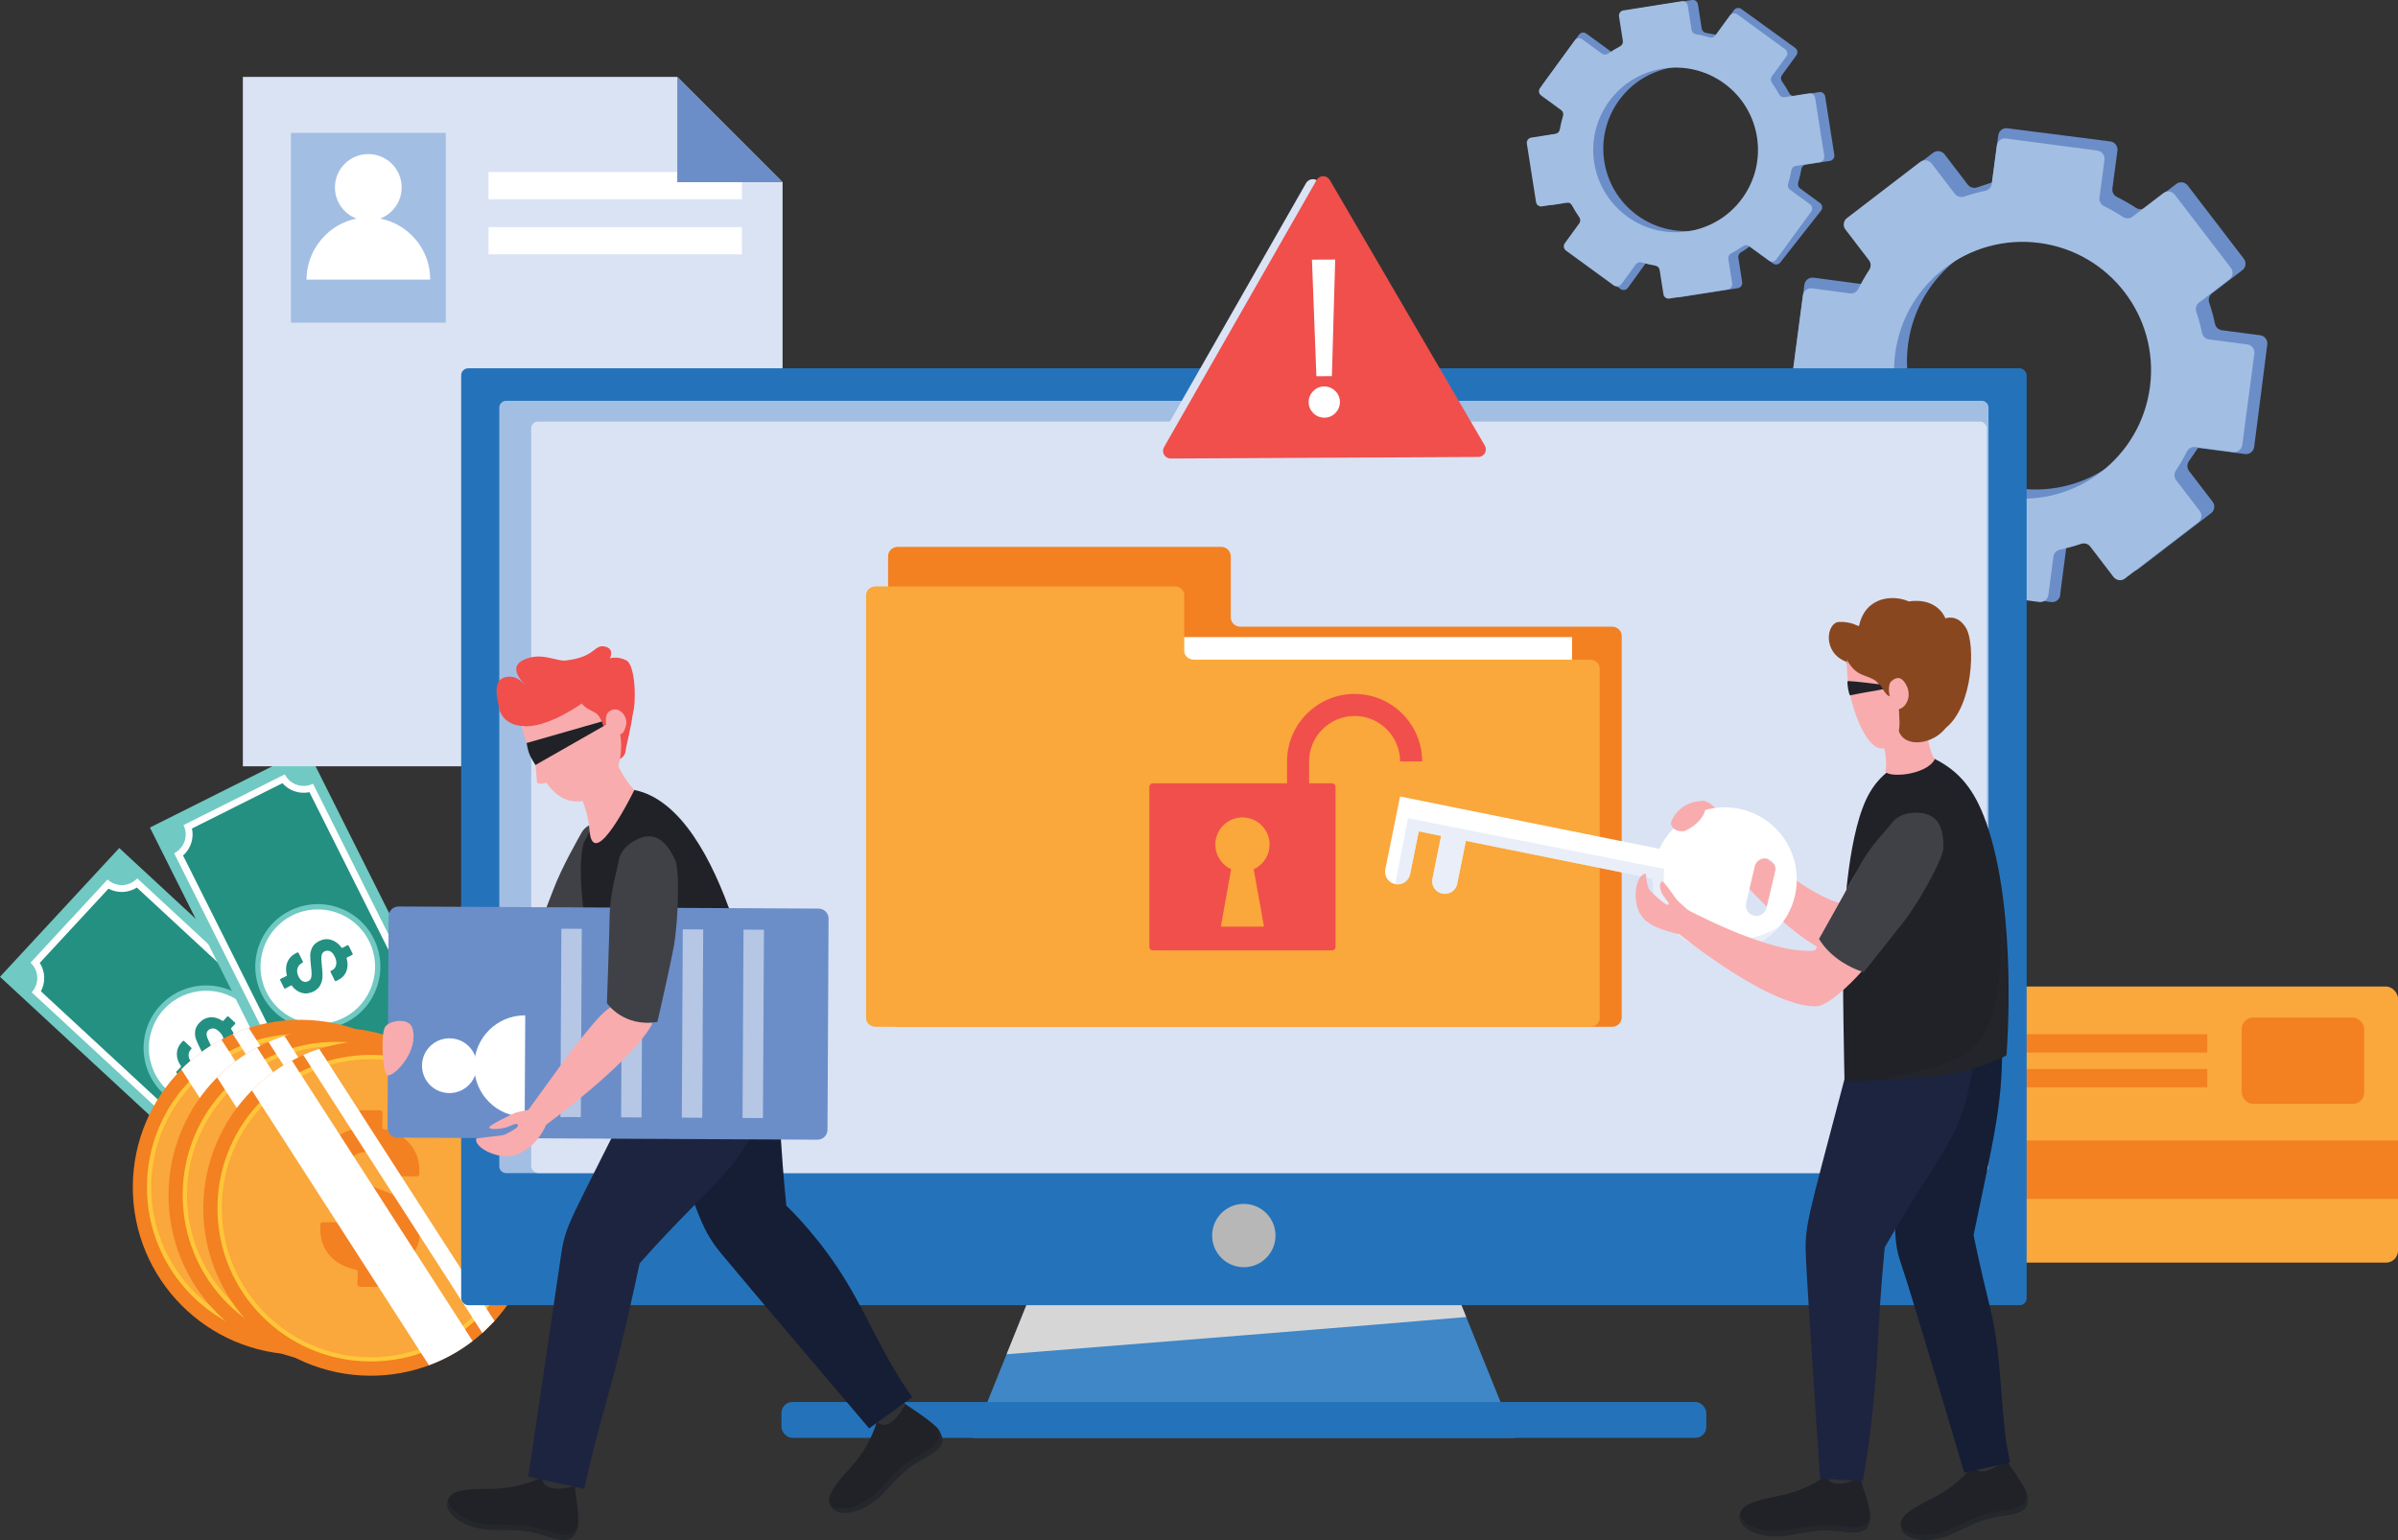 <?xml version="1.0" encoding="UTF-8"?> <svg xmlns="http://www.w3.org/2000/svg" viewBox="0 0 400.49 257.28"><rect x="0" y="0" width="400.49" height="257.28" fill="#333333" stroke="none"/><defs><style> .cls-1 { fill: #faa73b; } .cls-2 { fill: #202228; } .cls-3, .cls-4 { fill: #fff; } .cls-5 { fill: #89471f; } .cls-5, .cls-6, .cls-7 { isolation: isolate; } .cls-8, .cls-9, .cls-10, .cls-11, .cls-12, .cls-13 { mix-blend-mode: multiply; } .cls-8, .cls-14, .cls-15 { fill: #dae3f4; } .cls-9 { fill: #d7d6d6; } .cls-6 { fill: #f38021; } .cls-16, .cls-13 { fill: #313235; } .cls-17, .cls-11 { fill: #404146; } .cls-18 { fill: #70c9c2; } .cls-4 { opacity: .5; } .cls-19 { fill: #3f87c7; } .cls-20 { fill: #ffc63a; } .cls-21 { fill: #2473ba; } .cls-22 { fill: #6b8ec9; } .cls-23 { fill: #f04f4c; } .cls-10 { fill: #d3d3d3; opacity: .56; } .cls-11 { opacity: .1; } .cls-14 { opacity: .6; } .cls-24 { fill: #151e35; } .cls-25 { fill: #1d243f; } .cls-26 { fill: #a3bee3; } .cls-27 { fill: #b7b7b8; } .cls-12, .cls-13 { opacity: .3; } .cls-12, .cls-28 { fill: #f8acae; } .cls-29 { fill: #239082; } </style></defs><g class="cls-7"><g id="Layer_2" data-name="Layer 2"><g id="Layer_1-2" data-name="Layer 1"><g><rect class="cls-18" x="1.08" y="160.41" width="66.7" height="29.32" transform="translate(-59.23 326.95) rotate(-137.21)"></rect><path class="cls-3" d="M22.91,146.73l40.66,37.64c-1.32,1.42-1.23,3.64,.19,4.95l-12.86,13.9c-1.42-1.32-3.64-1.23-4.95,.19L5.29,165.78c1.32-1.42,1.23-3.64-.19-4.95l12.86-13.9c1.42,1.32,3.64,1.23,4.95-.19Z"></path><path class="cls-29" d="M50.74,201.69c-1.49-.8-3.32-.73-4.74,.18L6.83,165.61c.39-.73,.59-1.55,.55-2.4-.03-.85-.29-1.65-.74-2.35l11.48-12.4c1.49,.8,3.32,.73,4.74-.18l39.16,36.26c-.39,.73-.59,1.55-.55,2.4,.03,.85,.29,1.65,.74,2.35l-11.48,12.4Z"></path><path class="cls-18" d="M26.76,167.98c3.92-4.24,10.53-4.49,14.77-.57,4.24,3.92,4.49,10.53,.57,14.77-3.92,4.24-10.53,4.49-14.77,.57-4.24-3.92-4.49-10.53-.57-14.77Z"></path><path class="cls-3" d="M27.41,168.58c3.59-3.88,9.65-4.11,13.52-.52,3.88,3.59,4.11,9.65,.52,13.52-3.59,3.88-9.65,4.11-13.52,.52-3.88-3.59-4.11-9.65-.52-13.52Z"></path><path class="cls-29" d="M35.1,169.94c.69-.05,1.39,.16,2.08,.62,.05,.02,.09,.01,.11-.01l.63-.7s.07-.05,.12-.06c.05,0,.09,.01,.13,.05l1.07,.99s.05,.07,.06,.12c0,.05-.01,.09-.05,.13l-.66,.7s-.03,.07,0,.11c.49,.68,.74,1.37,.73,2.07,0,.7-.27,1.33-.8,1.9l-.22,.24s-.07,.05-.12,.06c-.05,0-.09-.01-.13-.05l-1.15-1.07s-.05-.07-.06-.12c0-.05,.01-.09,.05-.13l.15-.16c.26-.28,.36-.64,.29-1.07-.07-.43-.32-.84-.75-1.24-.36-.34-.71-.51-1.03-.51-.32,0-.59,.12-.81,.35-.16,.17-.24,.37-.24,.58,0,.22,.05,.46,.16,.72,.11,.26,.29,.66,.55,1.19,.31,.59,.54,1.12,.7,1.58,.16,.46,.21,.94,.15,1.44-.06,.5-.29,.96-.69,1.4-.51,.55-1.09,.85-1.76,.9-.66,.05-1.33-.13-1.99-.54-.05-.02-.09-.01-.11,.01l-.7,.8s-.07,.05-.12,.06c-.05,0-.09-.01-.13-.05l-1.07-.99s-.05-.07-.06-.12c0-.05,.01-.09,.05-.13l.75-.79s.03-.07,0-.11c-.48-.67-.71-1.36-.69-2.08,.02-.72,.29-1.36,.82-1.93l.15-.16s.07-.05,.12-.06c.05,0,.09,.01,.13,.05l1.17,1.08s.05,.07,.06,.12c0,.05-.01,.09-.05,.13l-.08,.09c-.28,.3-.4,.66-.35,1.09,.04,.43,.26,.83,.67,1.21,.32,.3,.64,.46,.95,.48,.31,.02,.58-.09,.81-.34,.17-.18,.25-.38,.26-.59,0-.22-.04-.47-.16-.76-.11-.29-.32-.72-.61-1.28-.31-.62-.54-1.13-.69-1.53-.15-.4-.2-.84-.15-1.33,.04-.49,.27-.96,.69-1.41,.53-.57,1.14-.88,1.83-.93Z"></path><rect class="cls-18" x="19.73" y="146.84" width="66.7" height="29.32" transform="translate(-67.56 281.28) rotate(-116.6)"></rect><path class="cls-3" d="M52.27,130.92l24.81,49.55c-1.73,.87-2.43,2.97-1.56,4.7l-16.93,8.48c-.87-1.73-2.97-2.43-4.7-1.56l-24.81-49.55c1.73-.87,2.43-2.97,1.56-4.7l16.93-8.48c.87,1.73,2.97,2.43,4.71,1.57Z"></path><path class="cls-29" d="M58.98,192.14c-.54-.62-1.24-1.1-2.05-1.36-.81-.27-1.65-.31-2.46-.14l-23.9-47.72c.11-.1,.22-.2,.32-.31,1.07-1.13,1.49-2.71,1.17-4.2l15.11-7.57c.54,.62,1.24,1.1,2.05,1.36,.81,.27,1.65,.31,2.46,.14l23.9,47.72c-.11,.1-.22,.2-.32,.31-1.07,1.13-1.49,2.71-1.17,4.2l-15.11,7.57Z"></path><path class="cls-18" d="M48.4,152.15c5.16-2.58,11.44-.5,14.02,4.66,2.58,5.16,.5,11.44-4.66,14.02-5.16,2.58-11.44,.5-14.02-4.66-2.58-5.16-.5-11.44,4.66-14.02Z"></path><path class="cls-3" d="M48.79,152.94c4.73-2.37,10.48-.45,12.84,4.27,2.37,4.73,.45,10.48-4.27,12.84-4.73,2.37-10.48,.45-12.84-4.27-2.37-4.73-.45-10.48,4.27-12.84Z"></path><path class="cls-29" d="M55.33,157.02c.66,.2,1.24,.64,1.73,1.31,.04,.04,.08,.04,.11,.03l.84-.44s.09-.03,.13,0c.05,.02,.08,.04,.1,.09l.65,1.3s.03,.09,.01,.13c-.02,.05-.04,.08-.09,.1l-.87,.42s-.05,.05-.05,.1c.22,.81,.21,1.54-.04,2.19-.25,.65-.72,1.15-1.42,1.5l-.29,.14s-.09,.03-.13,.01c-.05-.01-.08-.04-.1-.09l-.7-1.41s-.03-.09-.01-.13c.02-.05,.05-.08,.09-.1l.2-.1c.35-.17,.56-.47,.65-.9,.09-.42,0-.9-.27-1.43-.22-.44-.48-.72-.79-.84-.3-.12-.6-.1-.88,.04-.21,.1-.35,.26-.43,.46-.08,.2-.11,.45-.11,.73,0,.28,.04,.72,.1,1.31,.08,.66,.12,1.24,.1,1.73-.02,.49-.14,.95-.37,1.4-.23,.45-.61,.8-1.14,1.07-.67,.33-1.32,.41-1.96,.23-.64-.18-1.2-.59-1.67-1.21-.04-.03-.08-.04-.11-.03l-.94,.5s-.09,.03-.13,.01c-.05-.02-.08-.04-.1-.09l-.65-1.3s-.02-.09,0-.13c.02-.05,.04-.08,.09-.1l.98-.48s.05-.05,.05-.1c-.21-.79-.19-1.53,.08-2.19,.27-.67,.75-1.17,1.45-1.52l.2-.1s.09-.03,.13-.01c.05,.02,.08,.04,.1,.09l.71,1.42s.02,.09,0,.13c-.02,.05-.05,.08-.09,.1l-.1,.05c-.36,.18-.6,.48-.72,.9-.11,.41-.05,.87,.2,1.36,.2,.39,.44,.65,.72,.78,.28,.13,.58,.12,.88-.03,.22-.11,.37-.26,.45-.46,.08-.2,.12-.46,.12-.77,0-.31-.04-.78-.12-1.41-.07-.69-.11-1.25-.11-1.67,0-.43,.11-.86,.32-1.3,.21-.44,.59-.8,1.14-1.08,.69-.35,1.37-.42,2.04-.22Z"></path><path class="cls-10" d="M329.35,179.72s-4.4-66.12,15.62-93.41c0,0-23.61,26.11-15.62,93.41Z"></path><path class="cls-22" d="M344.06,99.4l1.03-7.94c.08-.59,.52-1.04,1.1-1.17,1.2-.25,2.37-.57,3.52-.96,.56-.19,1.18-.02,1.54,.46l3.88,5.07c.46,.6,1.32,.72,1.92,.25l12.22-9.37c.6-.46,.72-1.32,.26-1.92l-3.93-5.13c-.36-.47-.37-1.11-.05-1.6,.67-1.01,1.53-2.26,1.53-2.26l7.85,1.02c.75,.1,1.44-.43,1.54-1.18l2.19-17.12c.1-.75-.43-1.44-1.18-1.54l-6.4-.84c-.58-.08-1.04-.52-1.16-1.09-.25-1.2-.57-2.37-.96-3.52-.19-.56-.02-1.18,.46-1.54l5.07-3.88c.6-.46,.71-1.32,.25-1.92l-9.37-12.23c-.46-.6-1.32-.72-1.92-.25l-5.13,3.93c-.47,.36-1.11,.37-1.6,.05-1.02-.66-2.07-1.27-3.16-1.81-.53-.27-.85-.82-.77-1.41l.84-6.33c.1-.75-.43-1.44-1.18-1.54l-17.19-2.2c-.75-.1-1.44,.43-1.53,1.18l-1.04,7.87s-1.35,.44-2.5,.83c-.56,.19-1.18,0-1.55-.46l-3.88-5.07c-.46-.6-1.31-.71-1.92-.25l-12.22,9.37c-.6,.46-.72,1.32-.25,1.92l3.93,5.13c.36,.47,.36,1.11,.04,1.6-.66,1.01-1.27,2.06-1.81,3.16-.26,.53-.82,.84-1.41,.77l-8.24-1.09c-.75-.1-1.43,.43-1.53,1.18l-2.14,16.2,9.61,1.71c.59,.08,1.05,.52,1.17,1.09,.25,1.2,.57,2.37,.96,3.52,.19,.56,.02,1.18-.46,1.54l-5.07,3.88c-.6,.46-.71,1.32-.25,1.92l9.37,12.23c.46,.6,1.32,.71,1.92,.25l5.13-3.93c.47-.36,1.11-.37,1.6-.05,1.01,.66,2.07,1.27,3.16,1.81,.53,.27,.85,.83,.77,1.41l-1.02,7.87c-.1,.75,.43,1.44,1.18,1.54l15.27,2.02c.75,.1,1.44-.43,1.54-1.18Zm-25.39-41.89c1.55-11.74,12.33-20.01,24.08-18.46,11.75,1.55,20.02,12.33,18.46,24.08-1.55,11.75-12.33,20.02-24.08,18.46-11.75-1.55-20.02-12.33-18.46-24.08Z"></path><path class="cls-26" d="M342.1,99.39l.84-6.4c.08-.59,.52-1.05,1.1-1.17,1.2-.25,2.37-.57,3.52-.96,.56-.19,1.18-.02,1.54,.46l3.88,5.07c.46,.6,1.32,.72,1.92,.25l12.22-9.37c.6-.46,.72-1.32,.25-1.92l-3.93-5.13c-.36-.47-.37-1.11-.05-1.6,.67-1.01,1.27-2.06,1.82-3.16,.26-.53,.82-.85,1.41-.77l6.32,.83c.75,.1,1.44-.43,1.54-1.17l2.02-15.27c.1-.75-.43-1.44-1.18-1.54l-6.4-.84c-.58-.08-1.04-.52-1.16-1.09-.25-1.2-.57-2.37-.96-3.52-.19-.56-.02-1.18,.46-1.54l5.07-3.88c.6-.46,.71-1.32,.25-1.92l-9.37-12.23c-.46-.6-1.32-.72-1.92-.25l-5.13,3.93c-.47,.36-1.11,.37-1.6,.05-1.01-.66-2.07-1.27-3.16-1.81-.53-.27-.85-.82-.77-1.41l.84-6.33c.1-.75-.43-1.44-1.18-1.54l-15.27-2.02c-.75-.1-1.44,.43-1.53,1.18l-.85,6.4c-.08,.59-.53,1.04-1.1,1.16-1.2,.25-2.36,.57-3.51,.96-.56,.19-1.18,0-1.55-.46l-3.88-5.07c-.46-.6-1.31-.71-1.92-.25l-12.22,9.37c-.6,.46-.72,1.32-.25,1.92l3.93,5.13c.36,.47,.36,1.11,.04,1.6-.66,1.01-1.27,2.06-1.81,3.16-.26,.53-.83,.84-1.41,.77l-6.33-.84c-.75-.1-1.43,.43-1.53,1.18l-2.02,15.27c-.1,.75,.42,1.44,1.17,1.54l6.4,.85c.59,.08,1.05,.52,1.17,1.09,.25,1.2,.57,2.37,.96,3.52,.19,.56,.02,1.18-.46,1.54l-5.07,3.88c-.6,.46-.71,1.32-.25,1.92l9.37,12.23c.46,.6,1.32,.71,1.92,.25l5.13-3.93c.47-.36,1.11-.37,1.6-.05,1.01,.66,2.07,1.27,3.16,1.81,.53,.27,.84,.83,.77,1.41l-.84,6.33c-.1,.75,.43,1.44,1.18,1.54l15.27,2.02c.75,.1,1.44-.43,1.54-1.18Zm-25.58-40.34c1.55-11.74,12.33-20.01,24.08-18.46,11.75,1.55,20.02,12.33,18.46,24.08-1.55,11.75-12.33,20.02-24.08,18.46-11.75-1.55-20.02-12.33-18.46-24.08Z"></path><path class="cls-22" d="M271.86,48.11l3.01-4.16c.22-.31,.61-.43,.97-.32,.75,.23,1.51,.41,2.27,.54,.37,.06,.67,.35,.73,.73l.63,4.04c.08,.48,.52,.81,1.01,.73l9.75-1.53c.48-.08,.81-.52,.73-1l-.64-4.09c-.06-.37,.13-.74,.46-.92,.69-.36,1.4-.96,1.4-.96l3.93,2.85c.39,.29,.94,.2,1.23-.19l6.82-8.68c.28-.39,.2-.94-.19-1.23l-3.34-2.44c-.3-.22-.43-.61-.32-.97,.23-.75,.4-1.51,.54-2.27,.06-.37,.35-.67,.73-.73l4.04-.63c.48-.08,.81-.53,.73-1l-1.53-9.76c-.08-.48-.52-.81-1-.73l-4.09,.64c-.37,.06-.74-.13-.91-.46-.37-.68-.77-1.35-1.22-1.99-.22-.31-.22-.72,0-1.03l2.41-3.31c.29-.39,.2-.94-.19-1.23l-9-6.51c-.39-.29-.94-.2-1.23,.19l-3,4.11s-.9-.17-1.66-.3c-.37-.06-.67-.36-.73-.73l-.63-4.04c-.07-.48-.52-.81-1-.73l-9.75,1.53c-.48,.08-.81,.52-.73,1l.64,4.09c.06,.37-.13,.73-.47,.91-.68,.36-1.35,.77-1.99,1.22-.31,.22-.72,.22-1.03,0l-4.31-3.14c-.39-.29-.94-.2-1.22,.19l-6.17,8.47,4.89,3.91c.31,.22,.43,.61,.32,.97-.23,.75-.41,1.51-.54,2.27-.06,.37-.35,.67-.73,.73l-4.04,.63c-.48,.08-.81,.53-.73,1l1.53,9.76c.07,.48,.52,.8,1,.73l4.09-.64c.37-.06,.74,.13,.91,.46,.37,.68,.77,1.35,1.22,1.99,.22,.31,.22,.72,0,1.03l-2.99,4.12c-.28,.39-.2,.94,.19,1.23l7.98,5.82c.39,.29,.94,.2,1.23-.19Zm-1.45-31.37c4.47-6.14,13.08-7.49,19.22-3.01,6.14,4.48,7.49,13.08,3.01,19.22-4.48,6.14-13.08,7.49-19.22,3.01-6.14-4.48-7.49-13.08-3.01-19.22Z"></path><path class="cls-26" d="M270.76,47.5l2.44-3.34c.22-.31,.61-.43,.98-.32,.75,.23,1.51,.41,2.27,.54,.37,.06,.67,.35,.73,.73l.63,4.04c.07,.48,.52,.81,1,.73l9.75-1.53c.48-.08,.81-.52,.73-1l-.64-4.09c-.06-.37,.13-.74,.46-.92,.69-.36,1.35-.77,1.99-1.22,.31-.22,.72-.22,1.03,0l3.3,2.41c.39,.29,.94,.2,1.23-.19l5.82-7.98c.28-.39,.2-.94-.19-1.23l-3.34-2.44c-.3-.22-.43-.61-.32-.97,.23-.75,.4-1.51,.54-2.27,.06-.37,.35-.67,.73-.73l4.04-.63c.48-.08,.8-.53,.73-1l-1.53-9.76c-.08-.48-.52-.81-1-.73l-4.09,.64c-.38,.06-.74-.13-.92-.46-.37-.68-.77-1.35-1.22-1.99-.22-.31-.22-.72,0-1.03l2.41-3.31c.28-.39,.2-.94-.19-1.23l-7.98-5.82c-.39-.29-.94-.2-1.23,.19l-2.44,3.34c-.22,.31-.62,.43-.98,.32-.75-.23-1.5-.41-2.27-.54-.37-.06-.67-.36-.73-.73l-.63-4.04c-.07-.48-.52-.81-1-.73l-9.75,1.53c-.48,.08-.81,.52-.73,1l.64,4.09c.06,.37-.13,.73-.47,.91-.68,.36-1.35,.77-1.99,1.22-.31,.22-.72,.22-1.03,0l-3.31-2.41c-.39-.29-.94-.2-1.22,.19l-5.82,7.98c-.29,.39-.2,.94,.19,1.23l3.34,2.44c.31,.22,.43,.61,.32,.97-.23,.75-.4,1.51-.54,2.27-.07,.37-.35,.67-.73,.73l-4.04,.63c-.48,.08-.8,.53-.73,1l1.53,9.76c.07,.48,.52,.8,1,.73l4.09-.64c.37-.06,.74,.13,.91,.46,.37,.68,.77,1.35,1.22,1.99,.22,.31,.22,.72,0,1.03l-2.41,3.31c-.29,.39-.2,.94,.19,1.23l7.98,5.82c.39,.29,.94,.2,1.23-.19Zm-2.03-30.56c4.47-6.14,13.08-7.48,19.22-3.01,6.14,4.48,7.49,13.08,3.01,19.22-4.48,6.14-13.08,7.49-19.22,3.01-6.14-4.48-7.49-13.08-3.01-19.22Z"></path><polygon class="cls-15" points="130.7 30.44 130.7 128.02 40.56 128.02 40.56 12.85 113.11 12.85 130.7 30.44"></polygon><rect class="cls-26" x="48.58" y="22.2" width="25.87" height="31.71"></rect><rect class="cls-3" x="81.59" y="28.74" width="42.32" height="4.55"></rect><rect class="cls-3" x="81.59" y="37.94" width="42.32" height="4.55"></rect><path class="cls-3" d="M67.08,31.34c-.02,3.08-2.52,5.56-5.6,5.54-3.08-.02-5.56-2.52-5.54-5.6,.02-3.08,2.52-5.56,5.6-5.54,3.08,.02,5.56,2.52,5.54,5.6Z"></path><path class="cls-3" d="M71.84,46.71c.03-5.7-4.57-10.35-10.27-10.38-5.7-.03-10.35,4.67-10.38,10.38h20.65Z"></path><polygon class="cls-22" points="130.7 30.44 113.11 30.44 113.11 12.85 130.7 30.44"></polygon><path class="cls-6" d="M78.13,198.43c-.03,7.23-2.79,13.8-7.32,18.75-.64,.71-1.32,1.37-2.03,2.01-.52,.47-1.06,.91-1.61,1.33-2.2,1.7-4.66,3.07-7.3,4.05-3.07,1.14-6.37,1.75-9.83,1.74-15.45-.06-27.92-12.64-27.86-28.08,.03-7.64,3.13-14.55,8.11-19.58,1.96-1.98,4.21-3.66,6.69-4.98,.61-.33,1.25-.64,1.89-.92,.86-.39,1.75-.72,2.66-1.02,2.75-.89,5.68-1.37,8.74-1.36,15.44,.06,27.91,12.64,27.86,28.07Z"></path><path class="cls-20" d="M75.76,198.43c-.05,14.15-11.57,25.57-25.71,25.51-14.15-.05-25.57-11.57-25.51-25.71,.05-14.15,11.57-25.57,25.71-25.51,14.15,.05,25.57,11.57,25.51,25.71Z"></path><path class="cls-1" d="M75.05,198.42c-.05,13.75-11.24,24.85-24.99,24.8-13.75-.05-24.85-11.24-24.8-24.99,.05-13.75,11.24-24.85,24.99-24.8,13.75,.05,24.85,11.24,24.8,24.99Z"></path><path class="cls-6" d="M56.74,206.49c-1.1,1.16-2.6,1.89-4.5,2.19-.11,.04-.17,.11-.17,.2l.02,2.18c0,.11-.04,.21-.12,.28-.08,.08-.17,.12-.29,.12h-3.35c-.11-.01-.21-.05-.28-.13-.08-.08-.12-.17-.12-.28l.04-2.21c0-.09-.06-.16-.17-.2-1.9-.39-3.39-1.17-4.46-2.36-1.08-1.19-1.61-2.68-1.61-4.46v-.74c0-.11,.04-.21,.12-.28,.08-.08,.17-.12,.29-.11h3.62c.11,.01,.21,.05,.29,.13,.08,.08,.12,.17,.12,.29v.5c0,.89,.38,1.65,1.16,2.27,.78,.62,1.85,.93,3.21,.93,1.14,0,1.98-.24,2.53-.74,.55-.5,.83-1.12,.83-1.86,0-.54-.16-.99-.5-1.36-.33-.37-.8-.7-1.39-.98-.59-.28-1.52-.67-2.79-1.17-1.45-.52-2.67-1.05-3.65-1.59-.98-.54-1.81-1.27-2.49-2.2-.68-.93-1.01-2.08-1.01-3.44,0-1.72,.53-3.14,1.57-4.26,1.04-1.12,2.45-1.85,4.21-2.18,.11-.04,.17-.11,.17-.2l-.06-2.45c0-.11,.04-.21,.12-.28,.08-.08,.17-.12,.29-.12h3.35c.11,.01,.21,.05,.28,.13,.08,.08,.12,.17,.12,.29l-.04,2.51c0,.09,.05,.16,.17,.2,1.85,.39,3.32,1.2,4.41,2.45,1.09,1.24,1.63,2.76,1.62,4.55v.5c0,.11-.04,.21-.12,.29-.08,.08-.17,.12-.28,.12h-3.65c-.11-.01-.21-.05-.29-.13-.08-.08-.12-.17-.12-.29v-.27c0-.94-.36-1.74-1.1-2.4-.73-.66-1.74-1-3.01-1-1.01,0-1.79,.22-2.35,.66-.56,.45-.84,1.06-.84,1.84,0,.56,.16,1.03,.48,1.41,.32,.38,.81,.73,1.45,1.04,.65,.31,1.65,.72,3.01,1.22,1.49,.56,2.68,1.07,3.55,1.52,.87,.45,1.65,1.12,2.34,2.02,.69,.9,1.03,2.05,1.03,3.46,0,1.79-.56,3.26-1.66,4.42Z"></path><path class="cls-3" d="M67.16,220.52c-2.2,1.7-4.66,3.07-7.3,4.05l-29.58-45.93c1.96-1.98,4.21-3.66,6.69-4.98l30.19,46.86Z"></path><path class="cls-3" d="M70.81,217.18l-2.03,2.01-29.91-46.46c.86-.39,1.75-.72,2.66-1.02l29.28,45.46Z"></path><path class="cls-6" d="M84.09,199.77c-.03,7.23-2.79,13.8-7.32,18.75-.64,.71-1.32,1.37-2.03,2.01-.52,.47-1.06,.91-1.61,1.33-2.2,1.7-4.66,3.07-7.3,4.05-3.06,1.14-6.37,1.75-9.82,1.74-15.45-.06-27.92-12.64-27.86-28.08,.03-7.64,3.13-14.55,8.11-19.58,1.96-1.98,4.21-3.66,6.69-4.98,.61-.33,1.25-.64,1.89-.92,.86-.39,1.75-.72,2.66-1.02,2.75-.89,5.68-1.37,8.74-1.36,15.44,.06,27.91,12.64,27.86,28.07Z"></path><path class="cls-20" d="M81.73,199.76c-.05,14.15-11.57,25.57-25.71,25.51-14.15-.05-25.57-11.57-25.51-25.71,.05-14.15,11.57-25.57,25.71-25.51,14.15,.05,25.57,11.57,25.51,25.71Z"></path><path class="cls-1" d="M81.02,199.76c-.05,13.75-11.24,24.85-24.99,24.8-13.75-.05-24.85-11.24-24.8-24.99,.05-13.75,11.24-24.85,24.99-24.8,13.75,.05,24.85,11.24,24.8,24.99Z"></path><path class="cls-6" d="M62.71,207.82c-1.1,1.16-2.6,1.89-4.5,2.19-.11,.04-.17,.11-.17,.2l.02,2.18c0,.11-.04,.21-.12,.28-.08,.08-.17,.12-.29,.12h-3.35c-.11-.01-.21-.05-.29-.13-.08-.08-.12-.17-.12-.28l.04-2.21c0-.09-.06-.16-.17-.2-1.9-.39-3.39-1.17-4.46-2.36-1.08-1.19-1.61-2.68-1.61-4.46v-.74c0-.11,.04-.21,.12-.28,.08-.08,.17-.12,.29-.11h3.62c.11,.01,.21,.05,.28,.13,.08,.08,.12,.17,.12,.29v.5c0,.89,.38,1.65,1.16,2.27,.78,.62,1.85,.93,3.21,.93,1.14,0,1.98-.24,2.53-.74,.55-.5,.83-1.12,.83-1.86,0-.54-.16-.99-.5-1.36-.33-.37-.8-.7-1.39-.98-.59-.28-1.52-.67-2.79-1.17-1.45-.52-2.67-1.05-3.65-1.59-.98-.54-1.81-1.27-2.49-2.2-.68-.93-1.01-2.08-1.01-3.44,0-1.72,.53-3.14,1.57-4.26,1.04-1.12,2.45-1.85,4.21-2.18,.11-.04,.17-.11,.17-.2l-.06-2.45c0-.11,.04-.21,.12-.28,.08-.08,.17-.12,.29-.12h3.35c.11,.01,.21,.05,.28,.13,.08,.08,.12,.17,.12,.29l-.04,2.51c0,.09,.05,.16,.17,.2,1.85,.39,3.32,1.2,4.41,2.45,1.09,1.24,1.63,2.76,1.62,4.55v.5c0,.11-.04,.21-.12,.29-.08,.08-.17,.12-.28,.12h-3.65c-.11-.01-.21-.05-.28-.13-.08-.08-.12-.17-.12-.29v-.27c0-.94-.36-1.74-1.1-2.4-.73-.66-1.74-1-3.01-1-1.01,0-1.79,.22-2.35,.66-.56,.45-.84,1.06-.84,1.84,0,.56,.16,1.03,.48,1.41,.32,.38,.81,.73,1.45,1.04,.65,.31,1.65,.72,3.01,1.22,1.49,.56,2.68,1.07,3.55,1.52,.87,.45,1.65,1.12,2.34,2.02,.69,.9,1.03,2.05,1.03,3.46,0,1.79-.56,3.26-1.66,4.42Z"></path><path class="cls-3" d="M73.13,221.86c-2.2,1.7-4.66,3.07-7.3,4.05l-29.58-45.93c1.96-1.98,4.21-3.66,6.69-4.98l30.19,46.86Z"></path><path class="cls-3" d="M76.78,218.52l-2.03,2.01-29.91-46.46c.86-.39,1.75-.72,2.66-1.02l29.28,45.46Z"></path><path class="cls-6" d="M89.9,201.95c-.03,7.23-2.79,13.8-7.32,18.75-.64,.71-1.32,1.37-2.03,2.01-.52,.47-1.06,.91-1.61,1.33-2.2,1.7-4.66,3.07-7.3,4.05-3.07,1.14-6.37,1.75-9.82,1.74-15.45-.06-27.92-12.64-27.86-28.08,.03-7.64,3.13-14.55,8.11-19.58,1.96-1.98,4.21-3.66,6.69-4.98,.61-.33,1.25-.64,1.89-.92,.86-.39,1.75-.72,2.66-1.02,2.75-.89,5.68-1.37,8.74-1.36,15.44,.06,27.91,12.64,27.86,28.07Z"></path><path class="cls-20" d="M87.54,201.94c-.05,14.15-11.57,25.57-25.71,25.51-14.15-.05-25.57-11.57-25.51-25.71,.05-14.15,11.57-25.57,25.71-25.51,14.15,.05,25.57,11.57,25.51,25.71Z"></path><path class="cls-1" d="M86.83,201.94c-.05,13.75-11.24,24.85-24.99,24.8-13.75-.05-24.85-11.24-24.8-24.99,.05-13.75,11.24-24.85,24.99-24.8,13.75,.05,24.85,11.24,24.8,24.99Z"></path><path class="cls-6" d="M68.52,210c-1.1,1.16-2.6,1.89-4.5,2.19-.11,.04-.17,.11-.17,.2l.02,2.18c0,.11-.04,.21-.12,.28-.08,.08-.17,.12-.29,.12h-3.35c-.11-.01-.21-.05-.29-.13-.08-.08-.12-.17-.12-.28l.04-2.21c0-.09-.06-.16-.17-.2-1.9-.39-3.39-1.17-4.46-2.36-1.08-1.19-1.61-2.68-1.61-4.46v-.74c0-.11,.04-.21,.12-.28,.08-.08,.17-.12,.29-.11h3.62c.11,.01,.21,.05,.28,.13,.08,.08,.12,.17,.12,.29v.5c0,.89,.38,1.65,1.16,2.27,.78,.62,1.85,.93,3.21,.93,1.14,0,1.98-.24,2.53-.74,.55-.5,.83-1.12,.83-1.86,0-.54-.16-.99-.5-1.36-.33-.37-.8-.7-1.39-.98-.59-.28-1.52-.67-2.79-1.17-1.45-.52-2.67-1.05-3.65-1.59-.98-.54-1.81-1.27-2.49-2.2-.68-.93-1.01-2.08-1.01-3.44,0-1.72,.53-3.14,1.57-4.26,1.04-1.12,2.45-1.85,4.21-2.18,.11-.04,.17-.11,.17-.2l-.06-2.45c0-.11,.04-.2,.12-.28,.08-.08,.17-.12,.29-.12h3.35c.11,.01,.21,.05,.28,.13,.08,.08,.12,.17,.12,.29l-.04,2.51c0,.09,.05,.16,.17,.2,1.85,.39,3.32,1.2,4.41,2.45,1.09,1.24,1.63,2.76,1.62,4.55v.5c0,.11-.04,.21-.12,.28-.08,.08-.17,.12-.28,.12h-3.65c-.11-.01-.21-.05-.28-.13s-.12-.17-.12-.29v-.27c0-.94-.36-1.74-1.1-2.4-.73-.66-1.74-1-3.01-1-1.01,0-1.79,.22-2.35,.66-.56,.45-.84,1.06-.84,1.84,0,.56,.16,1.03,.48,1.41,.32,.38,.81,.73,1.45,1.04,.65,.31,1.65,.72,3.01,1.22,1.49,.56,2.68,1.07,3.55,1.52,.87,.45,1.65,1.12,2.34,2.02,.69,.9,1.03,2.05,1.03,3.46,0,1.79-.56,3.26-1.66,4.42Z"></path><path class="cls-3" d="M78.94,224.03c-2.2,1.7-4.66,3.07-7.3,4.05l-29.58-45.93c1.96-1.98,4.21-3.66,6.69-4.98l30.18,46.86Z"></path><path class="cls-3" d="M82.59,220.69l-2.03,2.01-29.91-46.46c.86-.39,1.75-.72,2.66-1.02l29.28,45.46Z"></path><rect class="cls-1" x="315.15" y="164.82" width="85.34" height="46.13" rx="2.03" ry="2.03" transform="translate(715.65 375.76) rotate(180)"></rect><rect class="cls-6" x="315.15" y="190.52" width="85.34" height="9.75" transform="translate(715.65 390.8) rotate(180)"></rect><rect class="cls-6" x="374.39" y="170.01" width="20.45" height="14.41" rx="1.9" ry="1.9" transform="translate(769.23 354.42) rotate(180)"></rect><rect class="cls-6" x="320.81" y="178.6" width="47.83" height="3.04" transform="translate(689.44 360.24) rotate(180)"></rect><rect class="cls-6" x="320.81" y="172.78" width="47.83" height="3.04" transform="translate(689.44 348.61) rotate(180)"></rect><polygon class="cls-19" points="253.02 240.21 162.48 240.21 168.11 226.25 176.3 205.95 239.19 205.95 244.87 220.02 253.02 240.21"></polygon><path class="cls-9" d="M244.87,220.02c-10.71,.96-62.61,5.1-76.76,6.22l8.19-20.29h62.89l5.68,14.07Z"></path><rect class="cls-21" x="77.02" y="61.53" width="261.45" height="156.52" rx="1.17" ry="1.17"></rect><path class="cls-26" d="M84.53,66.96h246.43c.63,0,1.14,.51,1.14,1.14v126.74c0,.63-.51,1.14-1.14,1.14H84.53c-.63,0-1.14-.51-1.14-1.14V68.1c0-.63,.51-1.14,1.14-1.14Z"></path><rect class="cls-15" x="88.72" y="70.43" width="243.1" height="125.54" rx="1.12" ry="1.12"></rect><circle class="cls-27" cx="207.75" cy="206.43" r="5.29" transform="translate(-30.93 376.16) rotate(-80.24)"></circle><rect class="cls-21" x="130.51" y="234.22" width="154.46" height="5.99" rx="1.83" ry="1.83"></rect><path class="cls-6" d="M205.55,103.12v-10.19c0-.87-.72-1.57-1.61-1.57h-54.01c-.89,0-1.61,.7-1.61,1.57v77.04c0,.87,.72,1.57,1.61,1.57h119.3c.89,0,1.61-.7,1.61-1.57v-63.71c0-.87-.72-1.57-1.61-1.57h-62.08c-.89,0-1.61-.7-1.61-1.57Z"></path><path class="cls-3" d="M190.52,106.43h72.04v44.43h-75.19l3.15-44.43Z"></path><path class="cls-1" d="M197.78,108.75v-9.35c0-.8-.72-1.44-1.61-1.44h-49.91c-.89,0-1.61,.65-1.61,1.44v70.7c0,.8,.72,1.44,1.61,1.44h119.3c.89,0,1.61-.65,1.61-1.44v-58.46c0-.8-.72-1.44-1.61-1.44h-66.17c-.89,0-1.61-.65-1.61-1.44Z"></path><path class="cls-23" d="M192.56,130.86h29.88c.34,0,.61,.27,.61,.61v26.7c0,.34-.27,.61-.61,.61h-29.88c-.34,0-.61-.27-.61-.61v-26.7c0-.34,.27-.61,.61-.61Z"></path><path class="cls-23" d="M214.95,132.58h3.68v-5.37c0-4.19,3.41-7.6,7.6-7.6s7.6,3.41,7.6,7.6h3.68c0-6.22-5.06-11.28-11.28-11.28s-11.28,5.06-11.28,11.28v5.37Z"></path><circle class="cls-1" cx="207.5" cy="141.09" r="4.53" transform="translate(22.64 310.76) rotate(-76.76)"></circle><polygon class="cls-1" points="211.1 154.8 203.89 154.8 205.82 144.03 209.17 144.03 211.1 154.8"></polygon><polygon class="cls-16" points="148.48 230.43 151.6 235.16 149.06 240.91 142.77 232.9 148.48 230.43"></polygon><path class="cls-2" d="M156.84,238.96c.55,1.11,1.49,2.48-1.95,4.36-3.44,1.89-4.11,2.66-7.35,6.11-3.25,3.46-7.46,4.07-8.62,2.46-1.04-1.46-.24-2.92,2.38-5.88,.07-.09,.15-.18,.24-.27,.2-.22,.4-.45,.62-.69,.21-.24,.43-.49,.63-.73,.07-.09,.15-.18,.23-.28,.33-.42,.62-.83,.9-1.24,.07-.1,.13-.19,.19-.29,.27-.4,.5-.79,.71-1.17l.16-.3c1.07-2,1.43-3.51,1.43-3.51,2.39,2.09,4.77-2.96,4.77-2.96,0,0,5.1,3.26,5.66,4.38Z"></path><path class="cls-13" d="M154.34,242.62c-3.44,1.89-4.11,2.66-7.35,6.11-2.99,3.19-6.81,3.95-8.29,2.79,.06,.12,.13,.24,.22,.37,1.16,1.61,5.37,1,8.62-2.46,3.24-3.45,3.91-4.22,7.35-6.11,3.45-1.88,2.51-3.25,1.95-4.36-.08-.16-.26-.37-.5-.6,.55,1.1,1.34,2.44-2,4.26Z"></path><path class="cls-24" d="M125.61,168.7c5.51,12.24,3.7,12.39,5.71,32.71,0,0,4.29,4,8.47,10.23,4.77,7.1,7.19,14.23,12.56,21.77l-7.19,5.22s-21.73-25.57-24.8-29.32c-3.61-4.42-4.09-7.3-11.02-27.98l16.26-12.62Z"></path><polygon class="cls-16" points="97.31 243.49 95.82 248.95 89.77 250.96 91.63 240.99 97.31 243.49"></polygon><path class="cls-2" d="M96.45,255.32c-.47,1.15-.88,2.76-4.6,1.51-3.73-1.24-4.76-1.21-9.53-1.25-4.78-.04-8.06-2.71-7.62-4.64,.41-1.74,2.05-2.13,6.04-2.21,.12,0,.24-.01,.37,0,.3,0,.61-.01,.93-.01,.33,0,.65-.01,.97-.03,.12,0,.24-.01,.36-.02,.54-.04,1.04-.1,1.54-.17,.12-.02,.24-.03,.35-.06,.48-.07,.93-.17,1.36-.27l.33-.08c2.23-.56,3.61-1.31,3.61-1.31,.02,3.14,5.42,1.49,5.42,1.49,0,0,.95,5.91,.47,7.07Z"></path><path class="cls-13" d="M92.01,255.96c-3.73-1.24-4.76-1.21-9.53-1.25-4.41-.04-7.53-2.31-7.65-4.17-.05,.13-.1,.26-.13,.41-.44,1.92,2.83,4.59,7.62,4.64,4.77,.04,5.8,.01,9.53,1.25,3.72,1.25,4.13-.35,4.6-1.51,.07-.17,.1-.44,.12-.77-.46,1.14-.94,2.62-4.56,1.4Z"></path><path class="cls-25" d="M128.71,181.75c-4.59,13.99-8.2,13.91-21.88,29.3,0,0-1.43,6.8-3.19,14.07-2,8.29-4.15,14.6-6.06,23.62l-9.35-2.05s4.77-32.09,5.45-36.86c.81-5.62,1.48-5.44,12.59-28.06l22.44-.02Z"></path><path class="cls-28" d="M80.45,164.49l-11.11,6.65-5.06,.47,.44,6.14,6.15-3.3s17.12-3.87,23.4-8.53c.97-.72,.23-1.59-.41-2.58-3.14-4.85-4.92-3.33-13.41,1.16Z"></path><path class="cls-17" d="M102.9,152.28c-.56,1.21-1.11,2.32-1.61,3.18-1.74,2.99-6.69,10.57-6.69,10.57-5.65-1.01-6.87-5.6-6.87-5.6,0,0,3.67-9.1,4.67-11.77,1.44-3.82,4.08-8.37,4.69-9.5,1.17-2.16,4.5-2.13,5.97-1.75,1.47,.39,2.74,1.51,3.12,5.09,.14,1.32-1.55,6.03-3.27,9.77Z"></path><path class="cls-2" d="M105.99,131.99c-.79-.16-5.21,2.14-8.45,8.72-.01,.02-.03,.05-.04,.07-1.39,4.67,.51,15.75,1.01,18.02,1.21,5.45,6.96,23.22,6.96,23.22,0,0,4.39-1.18,11.34-3.61,6.64-2.32,10.27-5.95,10.27-5.95,0,0-5.6-37.32-21.1-40.48Z"></path><path class="cls-11" d="M121.1,150.01c2.62,11.99-1.85,23.05-10.65,30.44,1.75-.5,3.89-1.17,6.36-2.03,6.64-2.32,10.27-5.95,10.27-5.95,0,0-1.75-11.63-5.98-22.46Z"></path><path class="cls-28" d="M105.94,131.98s-6.82,14.03-7.48,6.82c0,0-.13-1.73-.5-2.99-.04-.13-.08-.26-.11-.4-.18-.59-.36-1.19-.55-1.7,0-.02,0-.03,0-.04-.08-.22-.15-.43-.23-.62l.05-.05,.65-.64,3.44-3.46,1.68-1.69s1.28,3,3.06,4.77Z"></path><path class="cls-12" d="M102.91,128.43c-.17,1.5-1.37,5.33-4.94,7.38-.04-.13-.08-.26-.11-.4-.18-.59-.36-1.19-.55-1.7,0-.02,0-.03,0-.04-.04-.25-.09-.48-.18-.66,0-.04-.03-.08-.05-.12l.7-.52,5.14-3.94Z"></path><path class="cls-23" d="M87.11,121.28s-4.78-.16-3.74-5.55c0,0,2.35,1.97,4.6-.43,2.25-2.4,7.14-3.54,10.54-1.72,0,0,3.31-5.25,5.67-1.85,3.19,4.59,.76,10.48,.28,13.84-.18,1.24-1.85,1.89-3.47,1.44-5.45-1.51-13.88-5.74-13.88-5.74Z"></path><path class="cls-23" d="M83.23,117.53c0-.2-1.14-3.67,.99-4.35,2.13-.68,3.39,1.31,3.38,1.15-.01-.15-3.8-3.44,1.23-4.54,2.13-.47,4.38,.69,5.56,.56,5.12-.55,4.77-2.71,6.58-2.35,1.77,.35,.88,1.98,.88,1.98,0,0,1.28-.42,2.77,.35,1.49,.78,1.69,6.97,1.06,8.9-.63,1.94-6.06-6.01-6.06-6.01l-11.97,3.85-4.42,.45Z"></path><path class="cls-28" d="M87.11,121.28s.45,2.38,2.08,5.74c1.43,2.96,3.61,7.79,8.59,6.71,4.77-1.03,6.54-6.84,5.8-11.06,0,0,.62,.06,.98-1.55,.36-1.6-1.43-3.47-2.93-2.17-.67,.57-.4,2.12-.4,2.12l-.43,.23s-.55-1.64-1.18-2.09c-.63-.45-1.95-.89-2.45-1.68,0,0-6.08,4.37-10.07,3.73Z"></path><path class="cls-28" d="M89.39,127.02s.26,3.58,.31,3.74c.05,.16,1.35,.42,2.21-.44,.86-.86-2.52-3.3-2.52-3.3Z"></path><path class="cls-2" d="M100.8,121.31l-11.38,6.5s-.2-.32-.41-.68c-.17-.29-.35-.6-.43-.77-.06-.12-.14-.33-.23-.56-.21-.53-.4-1.67-.4-1.67l12.57-3.6,.28,.78Z"></path><path class="cls-22" d="M136.51,190.4l-70.12-.35c-.93,0-1.68-.76-1.67-1.69l.18-35.25c0-.93,.76-1.68,1.69-1.67l70.12,.35c.93,0,1.68,.76,1.67,1.69l-.18,35.25c0,.93-.76,1.68-1.69,1.67Z"></path><path class="cls-28" d="M68.9,171.85c-.48-1.92-3.8-1.44-4.58-.29-.78,1.14-.44,8.13,.45,8.11,1.36-.03,5.16-4.2,4.13-7.82Z"></path><rect class="cls-4" x="93.68" y="155.16" width="3.41" height="31.46" transform="translate(.86 -.48) rotate(.29)"></rect><rect class="cls-4" x="103.82" y="155.21" width="3.41" height="31.46" transform="translate(.86 -.53) rotate(.29)"></rect><rect class="cls-4" x="113.96" y="155.26" width="3.41" height="31.46" transform="translate(.86 -.58) rotate(.29)"></rect><rect class="cls-4" x="124.1" y="155.31" width="3.41" height="31.46" transform="translate(.89 -.65) rotate(.3)"></rect><path class="cls-3" d="M75.08,173.46c2.53,.01,4.57,2.07,4.55,4.6-.01,2.53-2.07,4.57-4.6,4.55-2.53-.01-4.56-2.07-4.55-4.6,.01-2.53,2.07-4.56,4.6-4.55Z"></path><path class="cls-3" d="M87.71,169.62c-4.68-.02-8.5,3.75-8.52,8.44-.02,4.68,3.75,8.5,8.44,8.52l.09-16.96Z"></path><path class="cls-28" d="M95.42,175.52l-7.57,10.44,2.75,2.39s14.27-10.3,18.18-17.02c.6-1.04-.43-1.53-1.43-2.17-4.87-3.15-5.9-1.07-11.93,6.37Z"></path><path class="cls-17" d="M112.99,154.39c-.12,1.38-.27,2.66-.45,3.67-.64,3.53-2.75,12.67-2.75,12.67-5.71,.93-8.43-3.15-8.43-3.15,0,0,.41-11.39,.45-14.36,.06-4.24,1.31-8.04,1.5-9.36,.38-2.52,3.23-4,4.76-4.12,1.53-.12,3.12,.55,4.69,3.94,.59,1.25,.58,6.45,.23,10.71Z"></path><path class="cls-28" d="M91.25,187.77s-.85,2.48-3.12,4.09c-.38,.26-.8,.53-1.29,.8-3.08,1.65-7.99-1.08-7.25-2.5,1.9-.22,3.46-.36,4.32-.5,.27-.05,.63-.2,.99-.41,.78-.41,1.87-.99,1.58-1.38s-1.27,.37-2.34,.58c-1.07,.22-2.36,.27-2.43-.1-.08-.37,3.62-2.1,4.14-2.36,.52-.26,2.65-.61,2.65-.61l2.75,2.39Z"></path><path class="cls-8" d="M218.14,30.58c.49-.86,1.74-.87,2.24-.01l13.23,22.67,13.23,22.67c.5,.86-.11,1.94-1.11,1.94l-26.25,.13-26.25,.13c-1,0-1.62-1.07-1.13-1.93l13.01-22.79,13.01-22.79Z"></path><path class="cls-23" d="M219.89,30.07c.48-.85,1.7-.85,2.19-.01l12.95,22.19,12.95,22.19c.49,.84-.11,1.9-1.09,1.9l-25.69,.13-25.69,.13c-.97,0-1.59-1.05-1.11-1.89l12.74-22.31,12.74-22.31Z"></path><polygon class="cls-3" points="222.44 62.84 219.85 62.85 219.11 43.38 222.99 43.36 222.44 62.84"></polygon><path class="cls-3" d="M223.78,67.16c0,1.44-1.16,2.62-2.6,2.62-1.44,0-2.62-1.16-2.62-2.6,0-1.44,1.16-2.62,2.6-2.62,1.44,0,2.62,1.16,2.62,2.6Z"></path><path class="cls-28" d="M288.32,137.66s-1.97-3.91-3.99-3.85c-1.7,.06-4.07,2.82-4.36,3.85-.07,.25-.04,2.4,5.92,3.8,2.86,3.33,13.81,16.54,21.04,18.11,4.33,.94,24.68-21.31,18.82-27.42-4.31-4.5-16.65,19.07-17.96,18.83-6.51-1.19-19.45-13.32-19.45-13.32Z"></path><path class="cls-3" d="M290.41,135.11c-5.55-1.12-10.99,1.77-13.29,6.69l-43.3-8.74-.66,3.28s-1.8,8.88-1.8,8.88c-.23,1.14,.51,2.25,1.65,2.48,1.14,.23,2.25-.51,2.49-1.65l1.45-7.16,3.73,.75-1.45,7.17c-.23,1.14,.51,2.25,1.65,2.48,1.14,.23,2.26-.51,2.49-1.65l1.45-7.17,31.17,6.3c-.08,5.68,3.89,10.8,9.66,11.96,6.52,1.32,12.88-2.9,14.19-9.42,1.32-6.53-2.9-12.89-9.42-14.2Zm6.06,10.45l-1.44,6.11c-.22,.94-1.17,1.53-2.11,1.3-.94-.22-1.53-1.17-1.3-2.11l1.44-6.11c.22-.94,1.17-1.53,2.11-1.3,.94,.22,1.53,1.17,1.3,2.11Z"></path><path class="cls-14" d="M277.9,145.16l-42.75-8.47s-2.14,11.02-2.14,11.02c1.14,.23,2.25-.51,2.49-1.65l1.45-7.16,3.73,.75-1.45,7.17c-.23,1.14,.51,2.25,1.65,2.48,1.14,.23,2.26-.51,2.49-1.65l1.45-7.17,31.17,6.3c-.08,5.68,3.89,10.8,9.66,11.96,4.38,.88,8.68-.73,11.43-3.86-11.47,6.35-19.95-2.52-19.17-9.72Z"></path><polygon class="cls-16" points="333.91 239.02 335.11 244.47 330.73 248.85 327.79 239.26 333.91 239.02"></polygon><path class="cls-2" d="M338.57,249.81c.11,1.22,.49,2.81-3.34,3.32-3.83,.52-4.72,.99-8.92,3.01-4.21,2.03-8.3,1.09-8.79-.8-.44-1.71,.82-2.77,4.28-4.56,.1-.06,.2-.12,.32-.17,.26-.13,.53-.27,.81-.41,.28-.15,.57-.29,.84-.45,.1-.06,.21-.11,.3-.17,.45-.27,.87-.54,1.27-.82,.1-.07,.19-.13,.28-.2,.39-.27,.74-.55,1.07-.83l.25-.21c1.7-1.46,2.56-2.71,2.56-2.71,1.45,2.76,5.43-1.03,5.43-1.03,0,0,3.53,4.8,3.65,6.03Z"></path><path class="cls-13" d="M334.98,252.29c-3.83,.52-4.72,.99-8.92,3.01-3.88,1.87-7.65,1.22-8.6-.38,.01,.13,.03,.27,.07,.41,.49,1.89,4.58,2.83,8.79,.8,4.2-2.02,5.09-2.5,8.92-3.01,3.83-.51,3.45-2.1,3.34-3.32-.02-.18-.11-.43-.25-.73,.12,1.2,.37,2.72-3.35,3.21Z"></path><path class="cls-24" d="M334.36,172.96c.22,10.96-1.13,15.99-4.75,33.37,0,0,.96,4.9,2.81,12.35,2.11,8.49,1.58,18.74,3.31,25.63l-7.68,1.72s-8.84-29.95-10.46-34.62c-1.91-5.5-.59-6.17-1.44-31.9l18.21-6.54Z"></path><polygon class="cls-16" points="311.01 242.02 310.58 247.57 305.1 250.63 305.05 240.65 311.01 242.02"></polygon><path class="cls-2" d="M312.37,253.62c-.25,1.2-.34,2.83-4.17,2.31-3.83-.51-4.83-.29-9.45,.55-4.63,.84-8.3-1.13-8.22-3.08,.08-1.76,1.58-2.44,5.43-3.26,.11-.03,.23-.06,.35-.08,.29-.06,.58-.12,.9-.18,.31-.07,.63-.13,.94-.21,.11-.03,.23-.06,.34-.09,.51-.14,.99-.29,1.45-.45,.11-.04,.22-.08,.32-.12,.45-.16,.87-.34,1.27-.51l.3-.14c2.06-.96,3.25-1.93,3.25-1.93,.6,3.03,5.52,.44,5.52,.44,0,0,2.01,5.54,1.77,6.75Z"></path><path class="cls-13" d="M308.19,255.05c-3.83-.51-4.83-.29-9.45,.55-4.27,.77-7.71-.84-8.17-2.62-.03,.13-.05,.27-.05,.42-.07,1.94,3.59,3.92,8.22,3.08,4.63-.84,5.62-1.06,9.45-.55,3.83,.52,3.93-1.11,4.17-2.31,.03-.17,.02-.44-.03-.76-.23,1.19-.43,2.71-4.15,2.2Z"></path><path class="cls-25" d="M329.87,175.48c-1.86,14.96-4.71,14.78-15.1,32.91,0,0-.78,7.91-1.13,15.57-.41,8.73-1.33,16.82-2.52,23.48l-7.15-.42s-2.13-31.61-2.35-36.55c-.26-5.81,0-5.74,6.55-30.65l21.71-4.34Z"></path><path class="cls-2" d="M322.99,126.71c-.83-.41-7.15-.43-10.73,5.71-3.59,6.14-4.27,20.32-4.37,23.01-.26,6.47,.16,25.2,.16,25.2,0,0,5.27-.03,13.78-.69,8.13-.64,13.27-3.63,13.27-3.63,0,0,1.98-23.93-3.43-39.03-1.91-5.32-4.4-8.45-8.68-10.56Z"></path><path class="cls-11" d="M334.17,149.03c-.37,8.44,1,19.43-3.95,25.18-3.39,3.94-10.75,4.9-16.13,6.12,2.11-.05,4.71-.16,7.73-.39,8.13-.64,13.27-3.63,13.27-3.63,0,0,.61-13.88-.93-27.28Z"></path><path class="cls-28" d="M323.13,126.85c-1.5,2.79-8.22,3.14-8.26,1.91,.54-2.18-.79-6.06-.79-6.06l7.3-3.85s.39,6.1,1.75,8.01Z"></path><path class="cls-5" d="M328.37,104.95c-1.44-2.47-3.47-1.64-3.47-1.64,0,0-1.22-3.54-6.12-2.84-2.47-1.1-7.21-.96-8.31,4.11-.03,.14-1.23-.78-3.33-.68-2.1,.1-2.86,5.11,1.21,6.66,1.85,5.07,4.13,8.88,8.73,11.47,1,3.06,5.77,2.33,7.88-.42,4.58-3.67,4.97-13.97,3.41-16.66Z"></path><path class="cls-28" d="M308.46,110.23s-.16,2.28,.51,5.73c.59,3.03,2.81,9.49,5.63,9.07,.85-.17,1.98-1.2,2.48-2.88,.31-1.01,.07-2.58,.06-3.69,1.09-.18,2.38-2.15,1.09-4.26-.92-1.5-1.88-.86-2.47-.27-.24,.24-.44,1.3-.15,2.37-.73-.01-1.43-2.03-2.63-2.74-1.5-.88-3.03-.6-4.52-3.32Z"></path><path class="cls-2" d="M314.52,115.12l-.58-.79s-4.02-.52-5.37-.56c-.11,.46,.18,2.18,.41,2.4,2.34-.51,4.95-.86,5.54-1.05Z"></path><path class="cls-28" d="M280.7,151.39l-1.46,3.68s15.6,13.11,24.04,13.05c5.05-.04,24.87-24.81,16.61-30.42-6.08-4.13-15.98,20.99-16.86,21.09-7.49,.83-22.33-7.4-22.33-7.4Z"></path><path class="cls-17" d="M320.04,150.94c-.71,1.12-1.41,2.15-2.02,2.94-2.12,2.73-6.78,8.54-6.78,8.54-5.54-1.84-7.44-5.57-7.44-5.57,0,0,5.38-9.56,6.72-12.08,1.92-3.6,4.71-6.27,5.47-7.31,1.45-1.98,4.66-1.93,6.09-1.33,1.42,.6,2.56,1.91,2.48,5.54-.02,1.34-2.32,5.79-4.51,9.27Z"></path><path class="cls-28" d="M280.94,156.16s-4.08-.7-5.99-2.27c-2.93-2.41-1.76-8.14-.05-7.89,.02,.88,.14,1.86,.6,2.68,.14,.26,2.74,2.72,3.1,2.47,.36-.25-.35-.73-.95-1.75-.6-1.02-.47-1.92-.12-2.12,.35-.22,2.21,2.75,2.66,3.19,.45,.44,1.95,1.79,1.95,1.79l-1.2,3.9Z"></path><path class="cls-28" d="M281.41,138.82c3.49-1.68,3.81-4.26,3.31-4.99-3.81-.18-5.36,2.7-5.61,3.46-.26,.76,.76,1.85,2.3,1.53Z"></path></g></g></g></g></svg> 